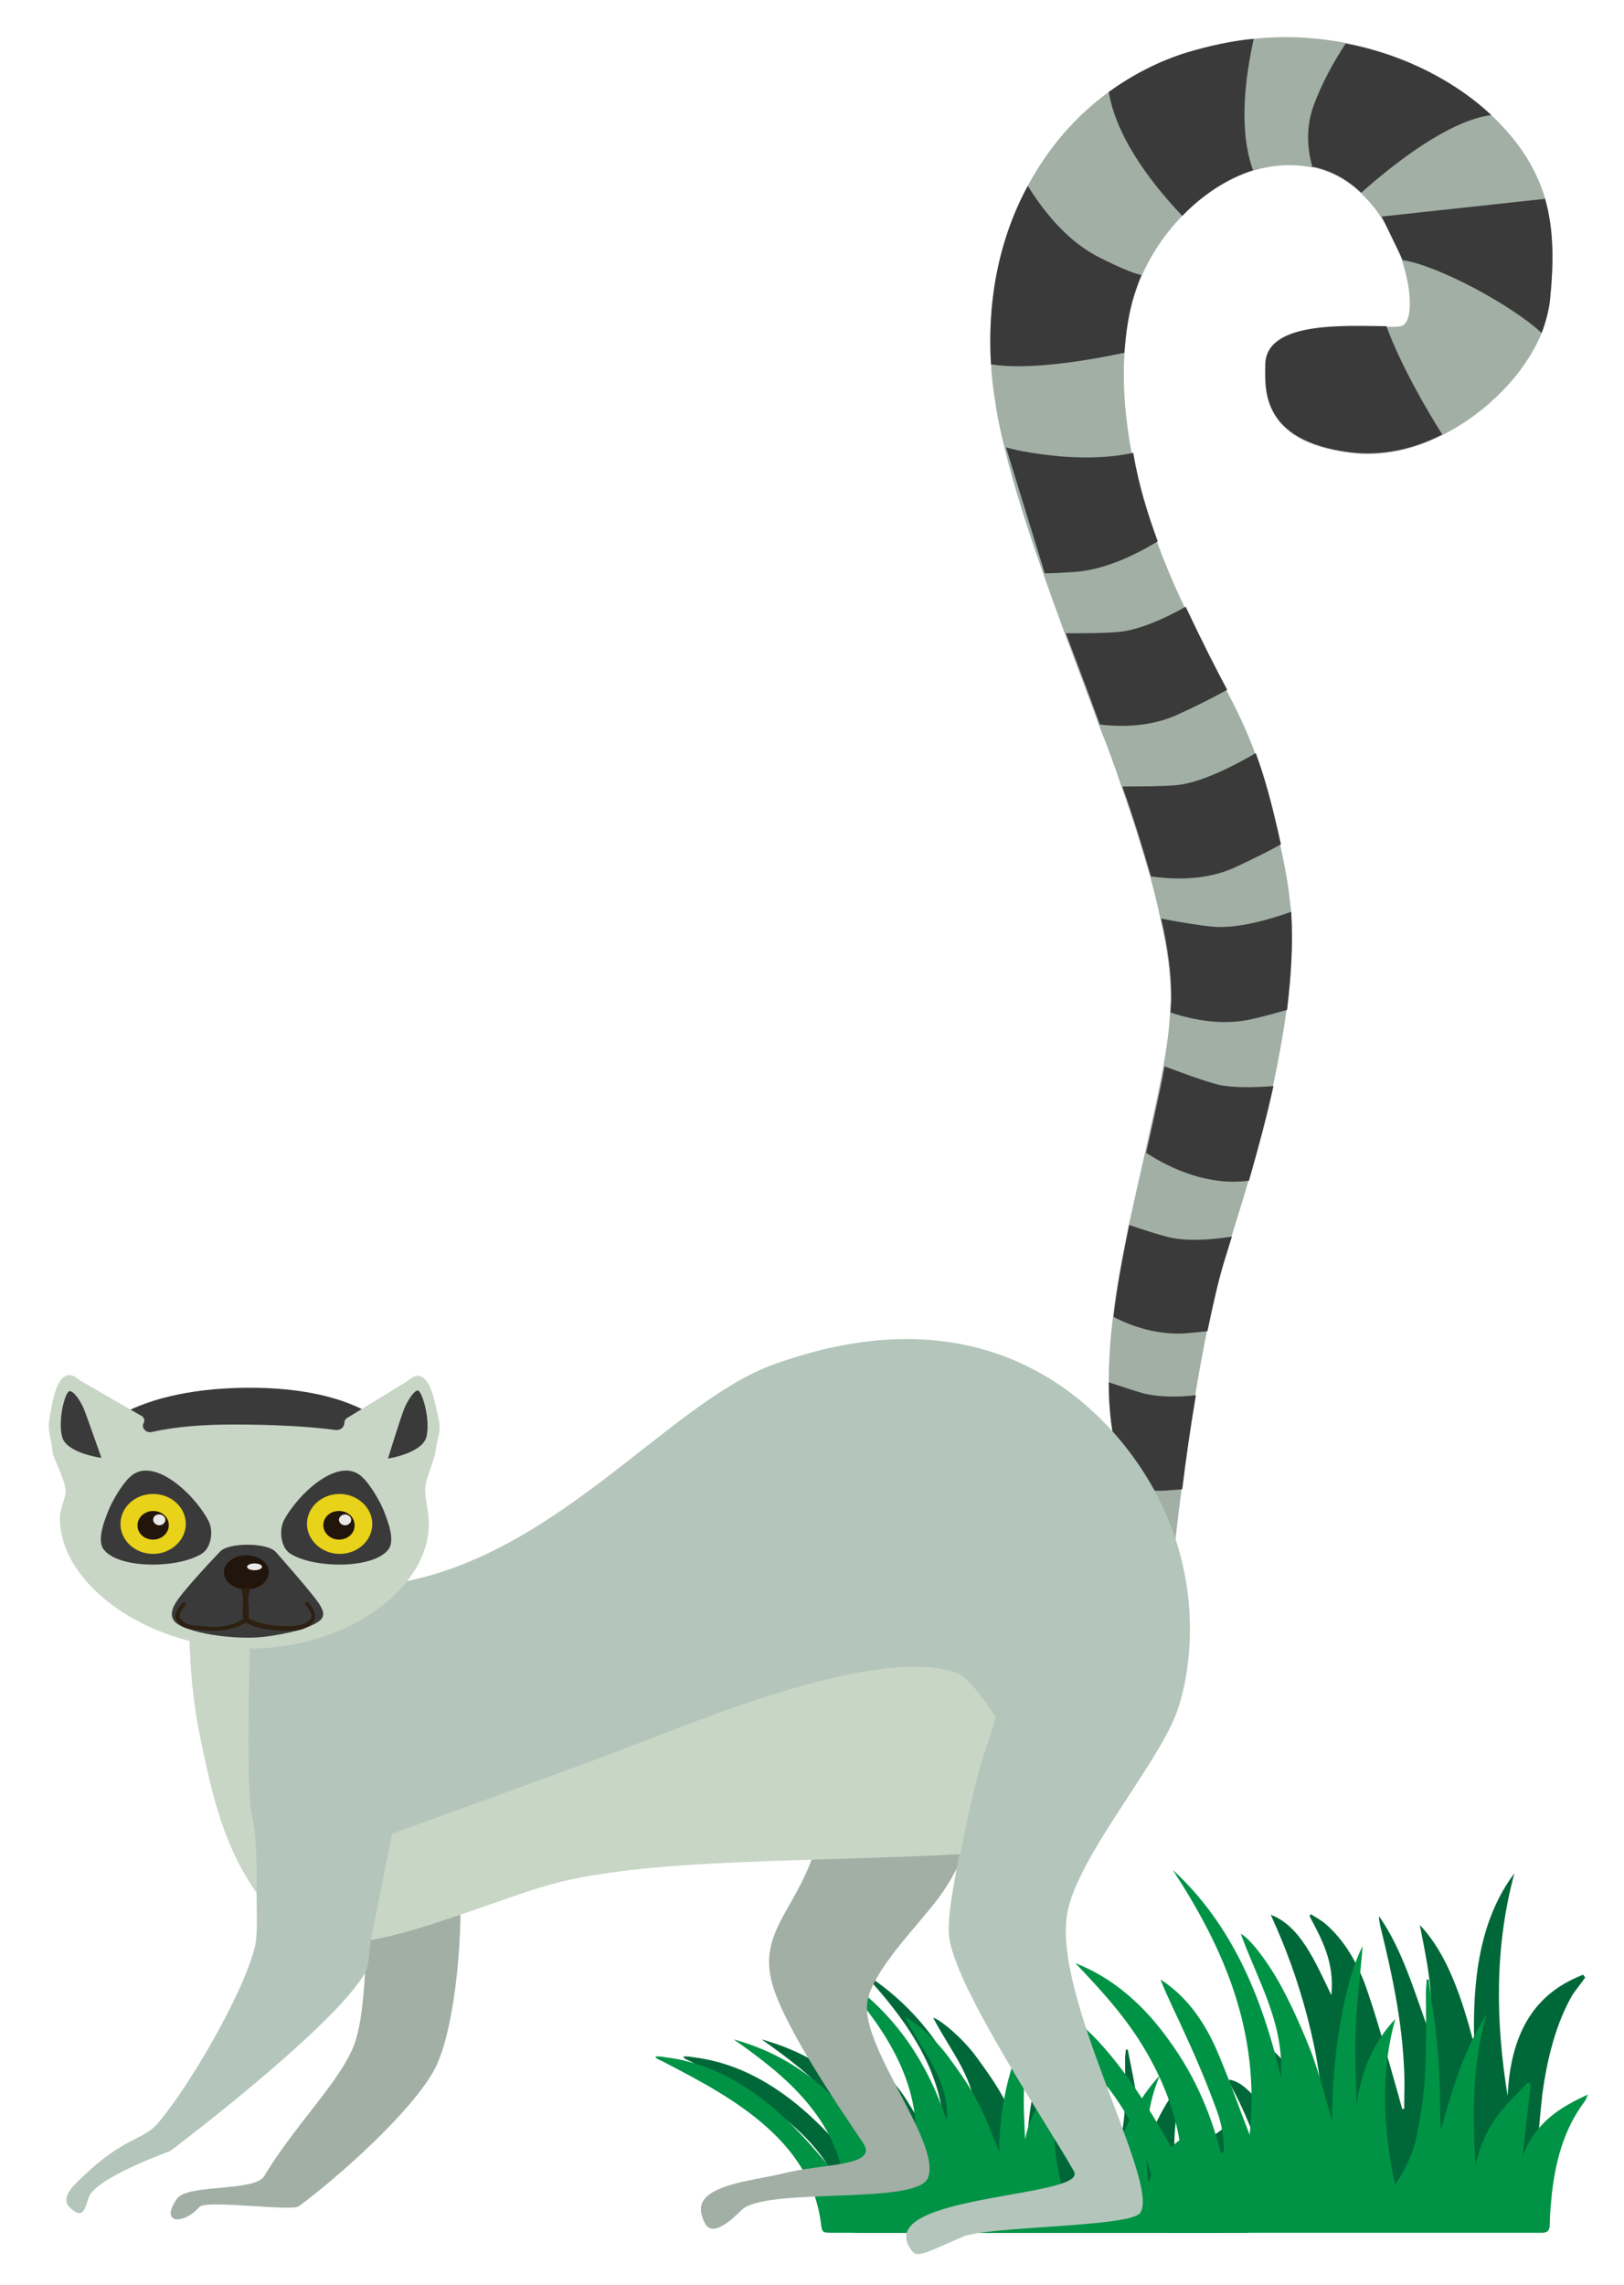 <?xml version="1.0" encoding="UTF-8"?> <svg xmlns="http://www.w3.org/2000/svg" xmlns:xlink="http://www.w3.org/1999/xlink" version="1.1" id="Layer_1" x="0px" y="0px" viewBox="0 0 238.6 335.6" style="enable-background:new 0 0 238.6 335.6;" xml:space="preserve"> <style type="text/css"> .st0{fill:#006838;} .st1{fill:#009345;} .st2{fill:#A1AFA5;} .st3{fill:#3B3A3A;} .st4{fill:#B4C6BB;} .st5{fill:#C8D6C6;} .st6{fill:#21150C;} .st7{fill:#E9D21A;} .st8{fill:#2D2011;} .st9{fill:#EAE9E7;} </style> <path class="st0" d="M181.2,312.2c-0.4,2.6-0.8,5.1-1.2,7.7c1.9-3.5,5.6-5.1,9.9-6.5c-0.2,0.4-0.3,0.5-0.5,0.7 c-3.3,3-4.7,6.6-5.1,10.5c-0.1,0.8-0.2,1.6-0.2,2.4c0,0.6-0.3,0.9-1.1,0.9c-0.2,0-0.5,0-0.7,0c-18.5,0-37.1,0-55.6,0 c-1.9,0-1.8,0-2-1.5c-0.7-5.3-3.3-9.8-7.7-13.8c-4.5-4.1-10-7-15.6-9.9c-0.3-0.1-0.6-0.3-0.8-0.4c-0.1,0-0.1-0.1-0.2-0.3 c0.5,0,0.9,0,1.3,0.1c5.2,0.6,9.6,2.7,13.5,5.5c4.6,3.3,8.1,7.4,11.5,11.5c0.4,0.5,0.9,1,1.4,1.5c-0.5-4.4-2.4-8.2-5.4-11.8 c-3-3.6-6.8-6.5-10.8-9.3c5.8,1.6,10.4,4.4,14.3,8.2c3.9,3.8,6.6,8,8.2,12.8c0.3-1.8,0-3.6-0.8-5.2c-1.4-2.8-3.1-5.5-4.8-8.2 c-1.2-2-2.7-3.9-3.9-5.9c3.8,1.6,6.4,4.2,8.3,7.2c1.9,3,3.5,6.1,5.2,9.1c1.7-10.9-4-19.6-11.7-27.9c8.8,5.6,13.6,13.2,16.5,21.8 c0.5-5.7-3.6-10.2-6.1-15.1c1.2,0.4,4.3,3,6.3,5.7c1.6,2.2,3.2,4.4,4.4,6.8c1.3,2.4,2.1,4.9,3.1,7.2c0-7.2,2-14.8,4.7-18.4 c-0.3,2.7-0.8,5.5-1,8.2c-0.2,2.8,0,5.6,0.1,8.4c0.7-3.6,2.6-6.6,5.9-9c-2.2,5.4-1.9,10.8-0.4,16.2c0.1,0.3,0.2,0.7,0.4,1.2 c1.7-1.7,2.8-3.4,3.3-5.3c0.6-2.2,1.1-4.5,1.3-6.8c0.2-2.7,0.1-5.5,0.1-8.2c0-0.4,0.1-0.9,0.1-1.3c0.1,0,0.2,0,0.3,0 c0.3,1.7,0.7,3.4,1,5.2c0.3,1.8,0.6,3.6,0.7,5.3c0.1,1.8,0,3.6,0.2,5.4c1.8-4.3,3.5-8.5,6.9-12.1c-2.2,5.1-2.2,10.4-1.7,15.8 c0.8-2.3,2.2-4.3,4.2-6c1.2-0.9,2.4-1.8,3.7-2.7C180.9,312,181.1,312.1,181.2,312.2z"></path> <path class="st0" d="M216.6,300.3c-0.3-9.6,0.8-18.4,5.9-25.2c-2.9,10.7-2.8,21.6-1,32.7c0.5-10.5,4.9-15.4,11.1-17.8 c0.1,0.1,0.2,0.3,0.3,0.4c-0.6,0.9-1.3,1.7-1.9,2.6c-2.4,4.2-3.7,9.3-4.4,14.6c-0.6,5.3-0.9,10.6-1.3,15.9c0,0.6-0.1,1.2-0.1,1.8 c0,0.9-0.3,1-0.8,1c-11.9-0.1-23.8-0.3-35.7-0.3c-1,0-1.3-0.5-1.6-1.8c-1.3-6.6-3.3-12.5-6.2-17.8c-0.1-0.2-0.2-0.4-0.3-0.5 c0-0.1,0-0.2,0-0.5c1.7,0.3,3,1.7,4.3,3.2c1.2,1.6,2.5,3.1,3.3,4.1c-1-3.8-2.3-8.4-3.6-13.1c4.7,2.1,7.1,7.9,9.8,13.3 c0-5.8-0.9-11.2-2.3-16.6c-1.4-5.4-3.2-10.3-5.4-15.1c4.3,1.6,6.5,6.8,8.9,11.8c0.5-4.8-1.4-8.2-3.2-11.6c0.1-0.1,0.1-0.2,0.2-0.3 c0.7,0.5,1.4,0.8,2.1,1.4c2.8,2.4,4.9,5.9,6.3,10.2c1.7,5,3.1,10.3,4.6,15.5c0.1,0.5,0.3,1,0.4,1.5c0.1,0,0.2,0,0.3,0 c0-1.9,0.1-3.7,0-5.6c-0.3-7.4-1.8-14.3-3.5-21.2c-0.1-0.5-0.2-0.9-0.2-1.5c3.4,4.8,5.2,11.1,7.4,17.1c0.8-5.5-0.4-10.6-1.4-15.8 C212.7,287,214.8,293.5,216.6,300.3z"></path> <path class="st1" d="M224.9,306c-0.4,3.6-0.8,7.1-1.2,10.7c1.8-4.9,5.4-7.2,9.6-9.1c-0.2,0.5-0.3,0.7-0.4,0.9 c-3.2,4.2-4.5,9.2-5,14.7c-0.1,1.1-0.2,2.3-0.2,3.4c0,0.9-0.3,1.3-1.1,1.3c-0.2,0-0.5,0-0.7,0c-17.9,0-35.8,0-53.7,0 c-1.8,0-1.7,0-1.9-2c-0.7-7.4-3.2-13.7-7.4-19.2c-4.3-5.7-9.7-9.8-15.1-13.8c-0.3-0.2-0.5-0.4-0.8-0.6c-0.1,0-0.1-0.2-0.2-0.5 c0.5,0,0.9,0,1.3,0.1c5.1,0.9,9.3,3.7,13.1,7.7c4.4,4.7,7.8,10.3,11.1,16.1c0.4,0.7,0.8,1.5,1.4,2.1c-0.4-6.1-2.4-11.5-5.3-16.5 c-2.9-5-6.6-9-10.4-13c5.6,2.2,10.1,6.2,13.8,11.4c3.8,5.2,6.4,11.2,7.9,17.9c0.3-2.5,0-5-0.8-7.3c-1.4-3.9-3-7.7-4.7-11.4 c-1.2-2.7-2.6-5.4-3.7-8.2c3.6,2.3,6.2,5.8,8.1,10c1.8,4.1,3.3,8.5,5,12.8c1.6-15.2-3.8-27.4-11.3-38.9c8.5,7.8,13.1,18.4,15.9,30.5 c0.5-8-3.4-14.2-5.9-21.1c1.2,0.5,4.1,4.2,6.1,8c1.6,3,3,6.2,4.3,9.5c1.2,3.3,2.1,6.8,3,10c0-10,1.9-20.7,4.5-25.7 c-0.3,3.8-0.8,7.6-1,11.5c-0.2,3.9,0,7.8,0.1,11.8c0.7-5,2.5-9.2,5.7-12.6c-2.1,7.5-1.8,15-0.4,22.6c0.1,0.5,0.2,0.9,0.4,1.7 c1.6-2.4,2.7-4.7,3.2-7.4c0.6-3.1,1.1-6.3,1.2-9.5c0.2-3.8,0.1-7.6,0.1-11.4c0-0.6,0.1-1.2,0.1-1.8c0.1,0,0.2,0,0.3,0 c0.3,2.4,0.7,4.8,1,7.2c0.3,2.5,0.5,5,0.6,7.4c0.1,2.5,0,5,0.2,7.5c1.7-6,3.4-11.9,6.7-16.9c-2.1,7.2-2.1,14.6-1.6,22 c0.7-3.2,2.1-6,4.1-8.3c1.1-1.3,2.4-2.5,3.5-3.7C224.5,305.8,224.7,305.9,224.9,306z"></path> <path class="st1" d="M177.1,312.2c-0.4,2.6-0.8,5.1-1.2,7.7c1.9-3.5,5.6-5.1,9.9-6.5c-0.2,0.4-0.3,0.5-0.5,0.7 c-3.3,3-4.7,6.6-5.1,10.5c-0.1,0.8-0.2,1.6-0.2,2.4c0,0.6-0.3,0.9-1.1,0.9c-0.2,0-0.5,0-0.7,0c-18.5,0-37.1,0-55.6,0 c-1.9,0-1.8,0-2-1.5c-0.7-5.3-3.3-9.8-7.7-13.8c-4.5-4.1-10-7-15.6-9.9c-0.3-0.1-0.6-0.3-0.8-0.4c-0.1,0-0.1-0.1-0.2-0.3 c0.5,0,0.9,0,1.3,0.1c5.2,0.6,9.6,2.7,13.5,5.5c4.6,3.3,8.1,7.4,11.5,11.5c0.4,0.5,0.9,1,1.4,1.5c-0.5-4.4-2.4-8.2-5.4-11.8 c-3-3.6-6.8-6.5-10.8-9.3c5.8,1.6,10.4,4.4,14.3,8.2c3.9,3.8,6.6,8,8.2,12.8c0.3-1.8,0-3.6-0.8-5.2c-1.4-2.8-3.1-5.5-4.8-8.2 c-1.2-2-2.7-3.9-3.9-5.9c3.8,1.6,6.4,4.2,8.3,7.2c1.9,3,3.5,6.1,5.2,9.1c1.7-10.9-4-19.6-11.7-27.9c8.8,5.6,13.6,13.2,16.5,21.8 c0.5-5.7-3.6-10.2-6.1-15.1c1.2,0.4,4.3,3,6.3,5.7c1.6,2.2,3.2,4.4,4.4,6.8c1.3,2.4,2.1,4.9,3.1,7.2c0-7.2,2-14.8,4.7-18.4 c-0.3,2.7-0.8,5.5-1,8.2c-0.2,2.8,0,5.6,0.1,8.4c0.7-3.6,2.6-6.6,5.9-9c-2.2,5.4-1.9,10.8-0.4,16.2c0.1,0.3,0.2,0.7,0.4,1.2 c1.7-1.7,2.8-3.4,3.3-5.3c0.6-2.2,1.1-4.5,1.3-6.8c0.2-2.7,0.1-5.5,0.1-8.2c0-0.4,0.1-0.9,0.1-1.3c0.1,0,0.2,0,0.3,0 c0.3,1.7,0.7,3.4,1,5.2c0.3,1.8,0.6,3.6,0.7,5.3c0.1,1.8,0,3.6,0.2,5.4c1.8-4.3,3.5-8.5,6.9-12.1c-2.2,5.1-2.2,10.4-1.7,15.8 c0.8-2.3,2.2-4.3,4.2-6c1.2-0.9,2.4-1.8,3.7-2.7C176.8,312,177,312.1,177.1,312.2z"></path> <g> <g> <path class="st2" d="M227.7,44.3c-0.2,1.5-0.6,3-1.2,4.6c-2.4,5.9-8,11.7-14.6,15c-4.3,2.2-9,3.2-13.6,2.6 c-13.3-1.7-12.4-9.6-12.4-12.8c0-6.6,12.2-5.7,17.8-5.7l0,0c0.9,0,1.6,0,2.1-0.1c1.7-0.3,1.8-4.7,0.2-9.6 c-0.7-2.1-1.7-4.4-3.1-6.4c-0.8-1.3-1.8-2.4-2.9-3.5c-1.9-1.8-4.2-3.2-7-3.8c-0.1,0-0.2,0-0.2,0c-2.9-0.6-5.9-0.4-8.8,0.5 c-3.8,1.2-7.4,3.6-10.4,6.7c-2.5,2.6-4.5,5.6-5.9,8.8c-0.4,0.9-0.7,1.8-1,2.7c-0.9,2.8-1.3,5.8-1.5,8.7c-0.3,5,0.2,10,1.1,14.7 c0.9,4.7,2.3,9.1,3.7,12.9c1.5,4.1,3,7.4,4.1,9.7l0,0c2.5,5.1,4.4,8.9,6.1,12.1c1.7,3.2,3,6,4.2,9.2c1.3,3.5,2.5,7.6,3.7,13.5 c0.3,1.4,0.6,2.9,0.9,4.5c0.3,1.7,0.5,3.5,0.7,5.4c0.3,4.5,0,9.4-0.7,14.4l0,0c-0.5,3.7-1.2,7.5-2,11.2c-1.1,5-2.4,9.7-3.6,13.9 c-0.9,3.1-1.8,5.9-2.5,8.2c-0.4,1.2-0.7,2.3-1,3.2c-1,3.2-1.8,6.9-2.6,10.7c-0.6,3-1.2,6.2-1.7,9.3c-0.8,4.8-1.5,9.6-2,13.8 c-1.1,8.3-1.6,14.4-1.6,14.4l-5.8-13.7c-0.2-0.3-0.3-0.6-0.4-0.9l0,0c-2-4.5-2.9-9.8-2.9-15.4c0-3.1,0.2-6.3,0.6-9.5 c0.5-4.5,1.4-9,2.3-13.5c0.8-3.6,1.6-7.2,2.4-10.7c1-4.5,2-8.8,2.7-12.7c0.5-2.8,0.9-5.5,1-7.9c0-0.7,0.1-1.5,0.1-2.2 c0-3.5-0.5-7.4-1.5-11.6c-0.4-2-0.9-4-1.5-6.2c-1.2-4.2-2.6-8.7-4.2-13.2c-1-3-2.1-6-3.3-9c-1.6-4.4-3.3-8.9-5-13.4 c-1.1-3-2.2-6-3.2-8.9c-2.3-6.5-4.3-12.7-5.7-18.5c-0.6-2.4-1.1-4.7-1.4-6.9c-0.3-1.8-0.5-3.6-0.6-5.4c-0.6-9.9,1.4-18.8,5.4-26.2 c3-5.6,7-10.2,11.9-13.8c3.5-2.5,7.3-4.5,11.5-5.8c3.4-1,6.6-1.7,9.8-2c4.8-0.5,9.3-0.2,13.5,0.6l0,0c9,1.8,16.5,6,21.4,10.6 c4.2,4,6.6,7.9,7.9,12.2C228.3,33.7,228.3,38.6,227.7,44.3z"></path> </g> <g> <path class="st3" d="M211.9,63.8c-4.3,2.2-9,3.2-13.6,2.6c-13.3-1.7-12.4-9.6-12.4-12.8c0-6.6,12.2-5.7,17.8-5.7l0,0 C205.8,53.7,209.8,60.5,211.9,63.8z"></path> </g> <g> <path class="st3" d="M227.7,44.3c-0.2,1.5-0.6,3-1.2,4.6c-4.4-4.1-15.2-9.9-20.4-10.7l-3.1-6.4l24-2.6 C228.3,33.7,228.3,38.6,227.7,44.3z"></path> </g> <g> <path class="st3" d="M219.1,16.9c-6.3,0.8-14.5,7.3-19.1,11.4c-1.9-1.8-4.2-3.2-7-3.8c-0.1,0-0.2,0-0.2,0c-0.7-2.6-1-5.7,0.2-9 s3-6.5,4.7-9.1l0,0C206.8,8.1,214.2,12.3,219.1,16.9z"></path> </g> <g> <path class="st3" d="M184.1,25c-3.8,1.2-7.4,3.6-10.4,6.7c-3.8-4-9.6-11-10.8-18.2c3.5-2.5,7.3-4.5,11.5-5.8c3.4-1,6.6-1.7,9.8-2 C183,11.1,181.9,19,184.1,25z"></path> </g> <g> <path class="st3" d="M167.7,40.4c-0.4,0.9-0.7,1.8-1,2.7c-0.9,2.8-1.3,5.8-1.5,8.7c-5.6,1.2-14.2,2.6-19.6,1.7 c-0.6-9.9,1.4-18.8,5.4-26.2c2.5,4,6,8.3,10.7,10.6C164.5,39.3,166.4,40.1,167.7,40.4z"></path> </g> <g> <path class="st3" d="M170.1,79.5c-3.3,2-7.8,4.2-12.3,4.5c-1.6,0.1-3.1,0.2-4.3,0.2l-5.7-18.5c2.1,0.6,4.7,1,7.8,1.3 c4.6,0.4,8.2,0.1,10.9-0.5C167.3,71.3,168.7,75.7,170.1,79.5z"></path> </g> <g> <path class="st3" d="M180.3,101.3c-1.8,1-4.3,2.3-7.4,3.7c-3.8,1.7-7.9,1.8-11.3,1.4c-1.6-4.4-3.3-8.9-5-13.4c2.7,0,5.6,0,7.8-0.2 c3.1-0.3,7-2.1,9.8-3.7l0,0C176.7,94.4,178.6,98.1,180.3,101.3z"></path> </g> <g> <path class="st3" d="M188.2,124c-1.8,1-4,2.1-6.8,3.4c-4.2,1.9-8.8,1.8-12.3,1.3c-1.2-4.2-2.6-8.7-4.2-13.2c2.8,0,5.8,0,8-0.2 c3.9-0.4,9-3.2,11.6-4.7C185.8,114.1,186.9,118.1,188.2,124z"></path> </g> <g> <path class="st3" d="M189.1,148.3L189.1,148.3c-1.4,0.4-3.1,0.9-4.9,1.3c-4.4,1.1-8.9,0.2-12.2-0.9c0-0.7,0.1-1.5,0.1-2.2 c0-3.5-0.5-7.4-1.5-11.6c2.6,0.5,5.5,1,7.7,1.2c3.5,0.3,8.4-1.1,11.4-2.2C190,138.5,189.7,143.3,189.1,148.3z"></path> </g> <g> <path class="st3" d="M187.1,159.5c-1.1,5-2.4,9.7-3.6,13.9c-0.4,0-0.8,0.1-1.2,0.1c-5.7,0.4-11-2.3-13.9-4.2c1-4.5,2-8.8,2.7-12.7 c2.7,1,5.6,2.1,7.9,2.7C181.3,159.8,184.3,159.7,187.1,159.5z"></path> </g> <g> <path class="st3" d="M181,181.6c-0.4,1.2-0.7,2.3-1,3.2c-1,3.2-1.8,6.9-2.6,10.7c-1,0.1-2,0.2-3.1,0.3c-4,0.3-7.8-0.9-10.7-2.4 c0.5-4.5,1.4-9,2.3-13.5c1.8,0.6,3.6,1.2,5.1,1.6C173.9,182.4,177.9,182.1,181,181.6z"></path> </g> <g> <path class="st3" d="M175.7,204.9c-0.8,4.8-1.5,9.6-2,13.8c-0.7,0.1-1.5,0.1-2.4,0.2c-1.9,0.1-3.8-0.1-5.5-0.5l0,0 c-2-4.5-2.9-9.8-2.9-15.4c1.8,0.6,3.6,1.2,5,1.6C170.2,205.2,173.1,205.2,175.7,204.9z"></path> </g> <g> <path class="st2" d="M67.5,275.7c0.6,6.9-0.4,21.5-3.5,27.9c-3.2,6.3-14.5,16.3-20.1,20.4c-1.1,0.8-13.5-1-14.6,0.1 c-2.4,2.7-5.9,2.5-3.3-1.2c1.5-2.2,11.4-1,12.8-3.3c4.7-7.8,11.3-14,13.3-19.5c2.7-7.4,1.5-31.4,1.5-31.4L67.5,275.7z"></path> </g> <g> <path class="st2" d="M120.4,269.2c-2.3,10.4-8.9,13.7-7.1,21.5c1.5,6.7,11.2,20.5,13.5,24c2.4,3.5-6,3-11.8,4.5 c-4.5,1.1-13.2,1.7-11.9,6.1c0.5,1.6,1.2,3.9,5.8-0.7c3.4-3.5,25.6-0.7,27.4-4.7c2.2-4.9-9.6-18.9-8.9-25.6 c0.4-4.2,6.2-10.2,9.5-14.3c3.3-4,4.6-7.7,4.6-7.7l-5.8-7.5L120.4,269.2z"></path> </g> <g> <path class="st4" d="M172.8,251.7c-3,7.8-14.6,21.2-16,29.3c-2.2,12.4,13.8,39.8,10.7,44c-1.6,2.1-22.4,1.9-26.1,3.5 c-6,2.6-6.7,3.2-7.6,1.8c-5.6-8.1,26.1-7.5,24-11.4c-3.7-6.6-17-26.3-18.3-34.1c-0.7-3.9,2.1-14.3,1.9-15.7 c-22.7,1.2-57.6-1.4-64.2,4.7c-4.9,4.5-14.3,9.5-22.7,11c-0.3,2.3-0.3,3.9-0.9,5C48.8,298,25,315.9,25,315.9s-11.2,4-12,6.9 c-0.5,1.6-0.8,2.8-2.1,1.9c-2.2-1.4-0.9-3,1-4.8c6.4-6.2,9.1-5.5,11.3-8.1c4.4-5.1,12.4-18.7,14.2-25.7c0.5-2,0.3-4.6,0.3-8.3 c-4.9-7-6.5-14.4-8.1-22c-1.4-6.5-1.7-12.3-1.7-15c0-1.1,0-1.7,0-1.7l28.2-6.3c24.9-3,41.6-26.6,57.5-32.4 c33.1-12,49.3,8,54.1,15.3C177.7,230.9,174.9,246.2,172.8,251.7z"></path> </g> <g> <g> <path class="st3" d="M62.1,221c0,11.9-11.5,20.2-26.2,20.2s-26.3-8.6-26.3-20.5s12.4-16.9,27.1-16.9S62.1,209,62.1,221z"></path> </g> <g> <path class="st5" d="M64.4,208.2c-0.4-1.6-1.3-8.4-4.5-5.4l-9,5.5c-0.2,0.2-0.3,0.4-0.3,0.6c0,0.7-0.6,1.2-1.3,1.1 c-3.8-0.5-8.8-0.8-15-0.8c-4.4,0-8.5,0.3-12,1.1c-0.8,0.2-1.6-0.6-1.2-1.3c0.2-0.4,0.1-0.7-0.2-1l-9.2-5.3 c-3.3-3-4.1,3.8-4.4,5.5c-0.4,2,0.2,2.7,0.4,4.9c0.1,1,1.7,3.9,1.9,5.5c0.2,1.4-0.8,2.7-0.8,4.3c0,10.1,13.4,19.2,27.8,19.2 S63,233.3,63,223.8c0-2.1-0.7-4-0.5-5.6c0.3-1.7,1.5-4.3,1.5-5.2C64.3,210.9,64.9,210.2,64.4,208.2z"></path> </g> <g> <path class="st3" d="M32.3,227.9c0,0-5.2,5.4-6.5,7.5c-1.3,2.2-0.2,3.2,2.1,3.9c2.7,0.9,6.2,1.2,8.3,1.2c3.6,0.1,8-1.2,8.1-1.2 c3.2-1.2,3.9-1.8,2.5-3.9c-1.4-2-6.3-7.5-6.3-7.5C39.2,226.5,33.5,226.5,32.3,227.9z"></path> </g> <g> <path class="st6" d="M39.5,230.9c0,1.4-1.5,2.5-3.3,2.5s-3.3-1.1-3.3-2.5s1.5-2.5,3.3-2.5S39.5,229.5,39.5,230.9z"></path> </g> <g> <g> <path class="st3" d="M42.7,228.2c3.6,2.2,12.3,2.2,14.4-0.7c1-1.4-0.2-4.3-0.7-5.6s-2-3.9-3.1-4.9c-3.3-3.4-9.5,2.3-11.6,6.3 C41,224.7,41.2,227.3,42.7,228.2z"></path> </g> <g> <path class="st7" d="M54.7,223.8c0,2.4-2.1,4.4-4.8,4.4c-2.6,0-4.8-2-4.8-4.4s2.1-4.4,4.8-4.4C52.5,219.4,54.7,221.4,54.7,223.8 z"></path> </g> <g> <path class="st6" d="M52.1,224c0,1.2-1,2.1-2.3,2.1s-2.3-1-2.3-2.1c0-1.2,1-2.1,2.3-2.1S52.1,222.8,52.1,224z"></path> </g> </g> <g> <path class="st3" d="M57,214.2c0,0,1.8-5.8,2.3-7.1c0.5-1.3,1.5-2.9,2.1-2.9c0.6,0.1,1.8,4,1.3,6.6C62.3,213.4,57,214.2,57,214.2 z"></path> </g> <g> <path class="st3" d="M14.9,214.1c0,0-2-5.7-2.5-7s-1.6-2.9-2.2-2.8c-0.6,0.1-1.7,4-1.1,6.6C9.6,213.4,14.9,214.1,14.9,214.1z"></path> </g> <g> <g> <path class="st8" d="M42.2,239.5c-0.2,0-0.5,0-0.8,0c-1.9-0.1-4.4-0.5-5.3-1.3c-0.3-0.2-0.6-0.7-0.4-2.8 c0.1-1.1,0.3-2.1,0.3-2.1c0-0.2,0.2-0.3,0.4-0.2c0.2,0,0.3,0.2,0.3,0.3c0,0-0.2,1-0.3,2c-0.2,1.9,0.1,2.2,0.2,2.3 c0.7,0.5,2.7,1,4.9,1.1c2.3,0.1,3.8-0.3,4.2-1.2c0.3-0.6-0.5-1.6-0.8-1.9c-0.1-0.1-0.1-0.3,0-0.4c0.1-0.1,0.3-0.1,0.4,0 c0.1,0.2,1.3,1.5,0.9,2.5C45.9,238.6,44.9,239.5,42.2,239.5z"></path> </g> </g> <g> <g> <path class="st8" d="M31.4,239.5c-0.3,0-0.5,0-0.8,0c-0.4,0-0.8-0.1-1.2-0.1c-1.5-0.1-2.4-0.2-3.4-1.3c-0.8-0.9,0.6-2.5,0.8-2.7 c0.1-0.1,0.3-0.1,0.4,0s0.1,0.3,0,0.4c-0.4,0.4-1.1,1.5-0.7,1.9c0.8,1,1.6,1,3,1.1c0.4,0,0.8,0,1.2,0.1c2.1,0.2,4.2-0.5,4.9-1.1 c0.1-0.1,0.4-0.4,0.2-2.3c-0.1-1-0.3-2-0.3-2c0-0.2,0.1-0.3,0.3-0.3c0.2,0,0.3,0.1,0.4,0.2c0,0,0.2,1,0.3,2.1 c0.2,2.1-0.1,2.6-0.4,2.8C35.3,238.8,33.5,239.5,31.4,239.5z"></path> </g> </g> <g> <path class="st9" d="M51.6,223.2c0,0.4-0.4,0.8-0.9,0.8s-0.9-0.4-0.9-0.8c0-0.4,0.4-0.8,0.9-0.8 C51.2,222.4,51.6,222.8,51.6,223.2z"></path> </g> <g> <g> <path class="st3" d="M29.6,228.2c-3.6,2.2-12.3,2.2-14.4-0.7c-1-1.4,0.2-4.3,0.7-5.6c0.5-1.3,2-3.9,3.1-4.9 c3.3-3.4,9.5,2.3,11.6,6.3C31.4,224.7,31.1,227.3,29.6,228.2z"></path> </g> <g> <path class="st7" d="M17.7,223.8c0,2.4,2.1,4.4,4.8,4.4c2.6,0,4.8-2,4.8-4.4s-2.1-4.4-4.8-4.4S17.7,221.4,17.7,223.8z"></path> </g> <g> <path class="st6" d="M20.2,224c0,1.2,1,2.1,2.3,2.1s2.3-1,2.3-2.1c0-1.2-1-2.1-2.3-2.1C21.3,221.9,20.2,222.8,20.2,224z"></path> </g> </g> <g> <path class="st9" d="M22.5,223.2c0,0.4,0.4,0.8,0.9,0.8s0.9-0.4,0.9-0.8s-0.4-0.8-0.9-0.8S22.5,222.7,22.5,223.2z"></path> </g> <g> <ellipse class="st9" cx="37.4" cy="230.1" rx="1.1" ry="0.5"></ellipse> </g> </g> <g> <path class="st5" d="M37.7,278c-4.9-7-6.5-14.4-8.1-22c-1.4-6.5-1.7-12.3-1.7-15l8.8,1.2c0,0-0.6,20.7,0.3,24.3 C37.9,270,37.7,278,37.7,278z"></path> </g> <g> <path class="st5" d="M140.6,245.7c2.1,0.7,5.7,6.5,5.7,6.5s-1.1,3.7-1.8,5.6c-1.8,5.8-3.4,14.5-3.4,14.5 c-22.7,1.2-44.5,0.6-58.9,4.1c-7.2,1.8-19.4,7.1-27.7,8.5l3.1-15.6c0,0,26.1-9.4,34.7-12.7C103.8,252.2,129.2,241.6,140.6,245.7z"></path> </g> </g> </svg> 